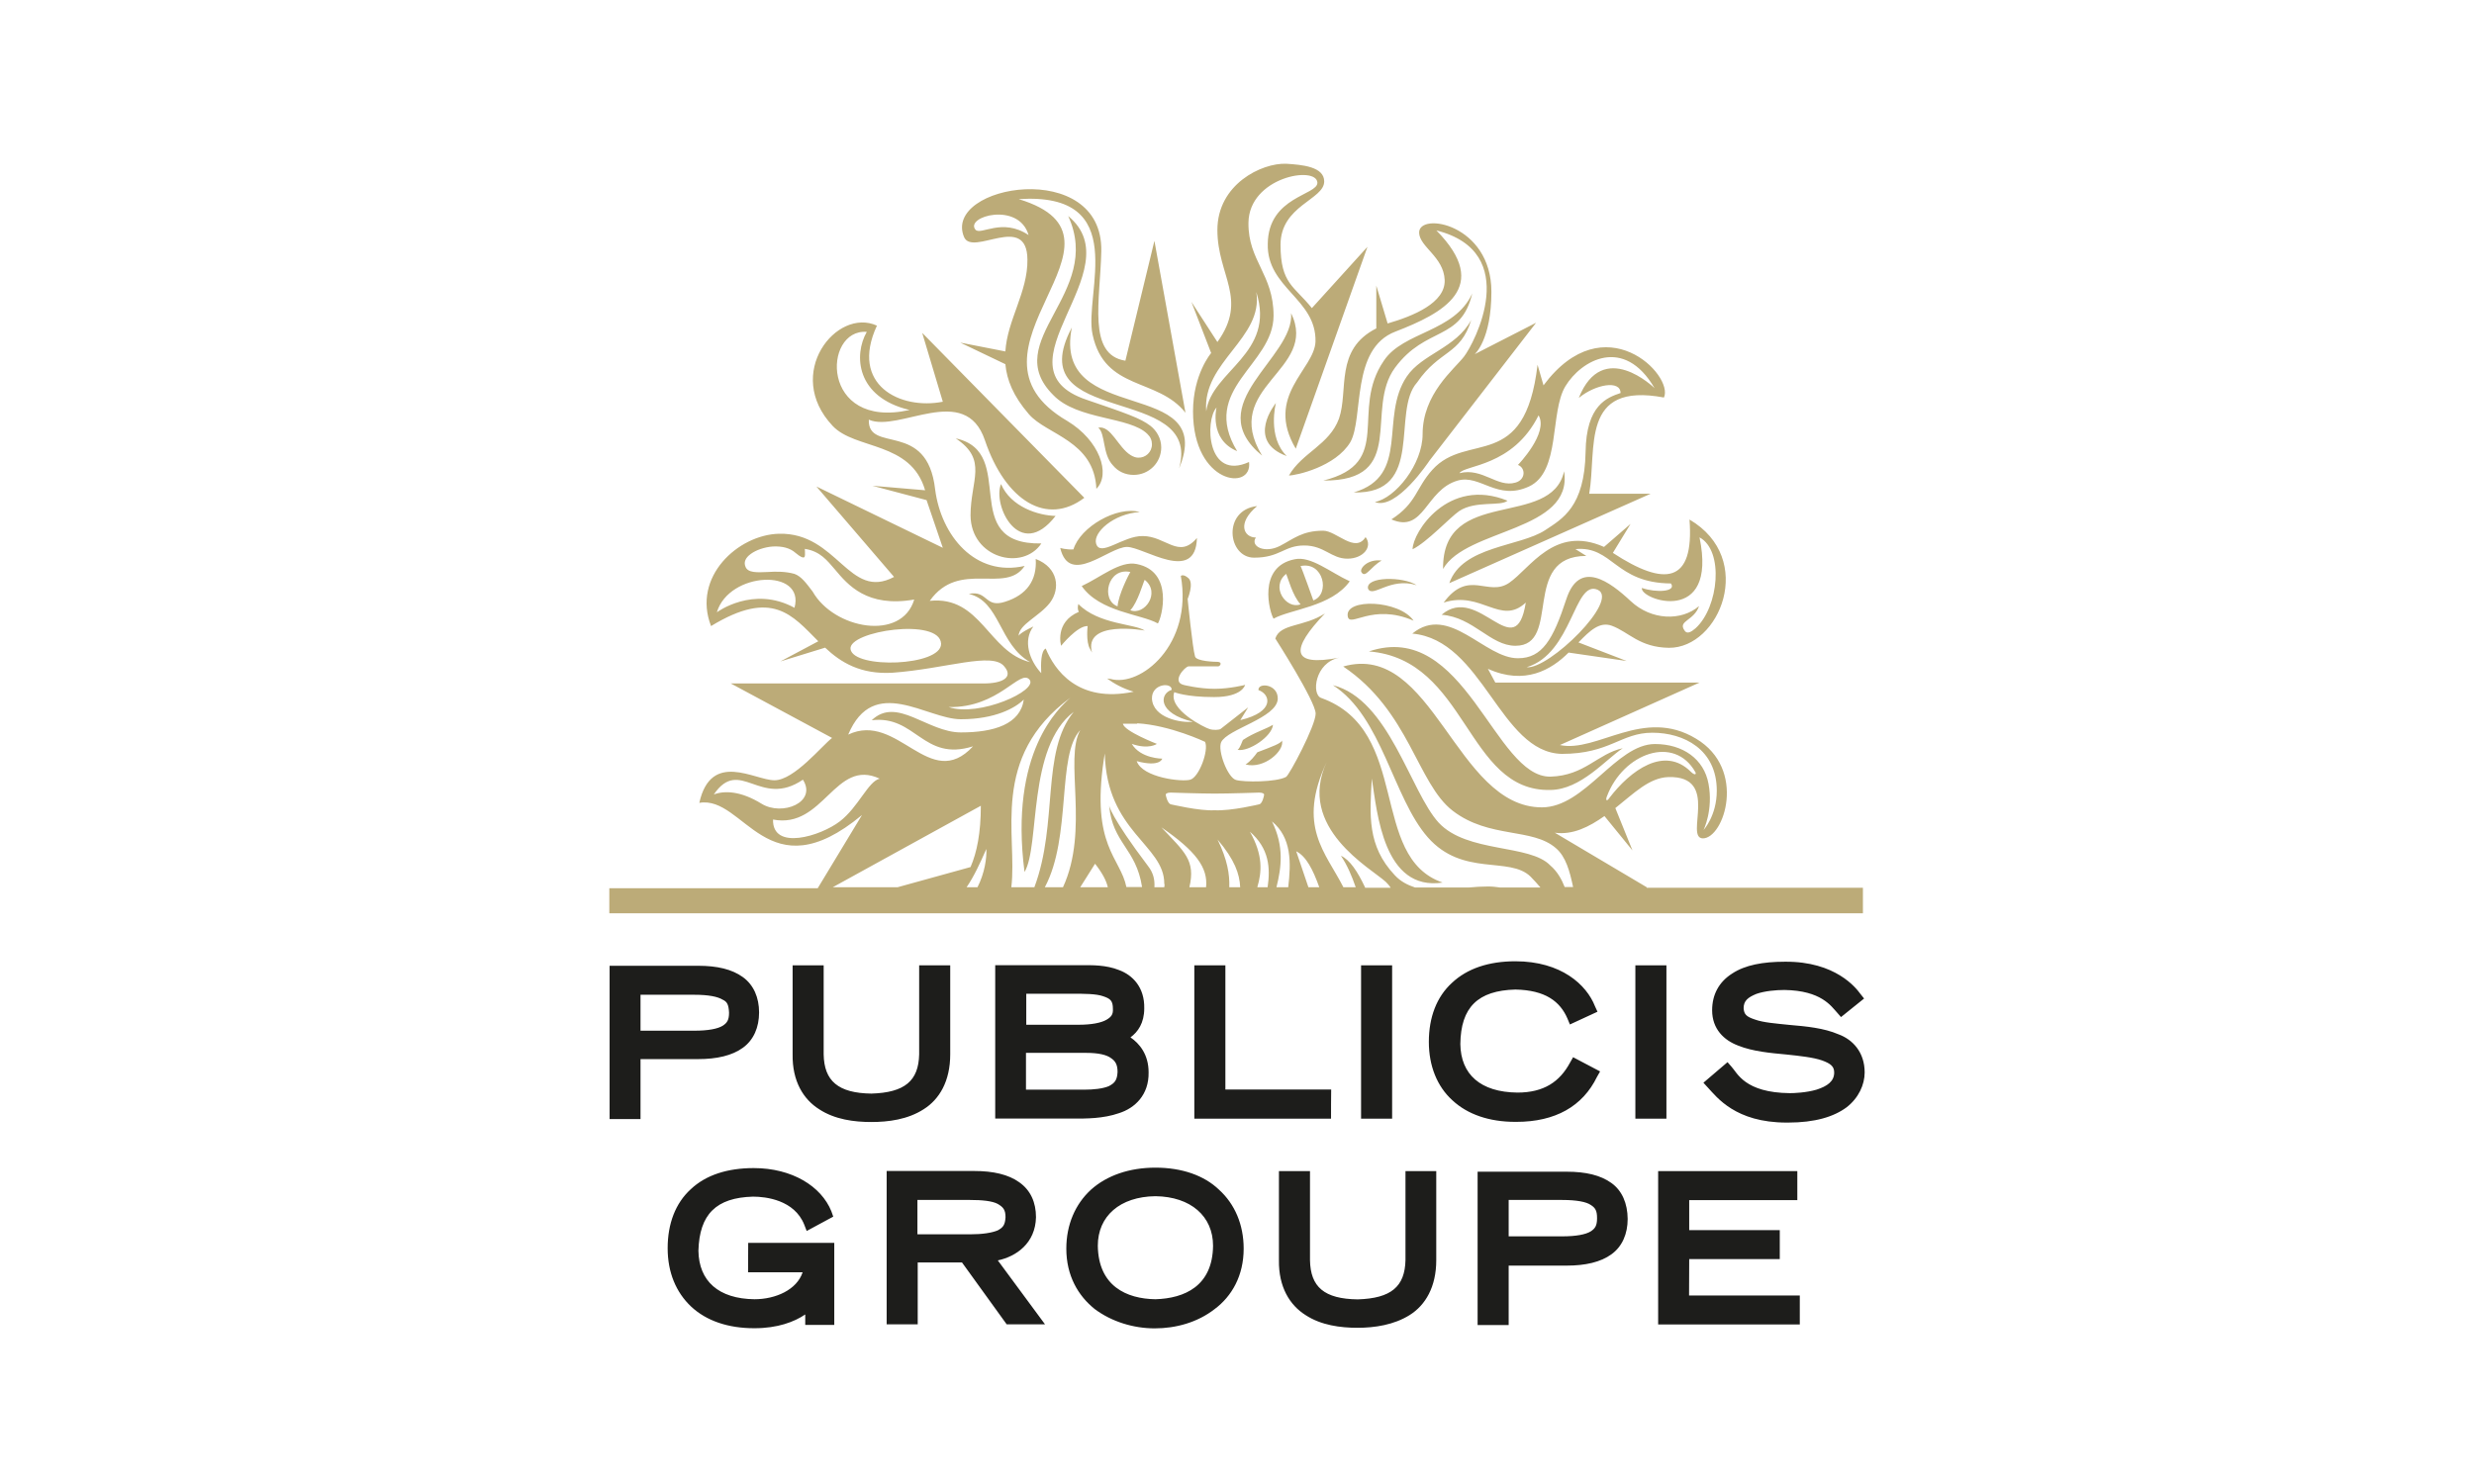 <svg width="200" height="120" viewBox="0 0 200 120" fill="none" xmlns="http://www.w3.org/2000/svg">
<path d="M51.78 85.642H56.438C57.94 85.642 59.183 85.36 60.051 84.728C60.931 84.095 61.365 83.064 61.365 81.868C61.365 80.673 60.931 79.642 60.051 79.009C59.171 78.376 57.986 78.095 56.438 78.095H49.281V90.493H51.78V85.642ZM58.937 81.88C58.937 82.478 58.784 82.712 58.421 82.946C58.022 83.192 57.259 83.345 56.121 83.345H51.78V80.439H56.121C57.283 80.439 58.022 80.591 58.421 80.837C58.784 81.001 58.902 81.235 58.937 81.88ZM70.434 90.728C69.05 90.728 67.49 90.528 66.222 89.696C64.955 88.899 64.04 87.435 64.076 85.255V78.06H66.586V85.255C66.621 87.399 67.748 88.395 70.446 88.431C73.144 88.349 74.259 87.399 74.306 85.255V78.06H76.817V85.255C76.817 87.435 75.937 88.899 74.67 89.696C73.379 90.528 71.819 90.728 70.434 90.728ZM90.461 90.013C91.728 89.614 92.89 88.548 92.854 86.708C92.854 85.243 92.092 84.364 91.388 83.884C91.986 83.45 92.502 82.724 92.502 81.54C92.538 79.829 91.552 78.845 90.473 78.446C89.405 78.013 88.244 78.048 87.563 78.048H80.454V90.446H86.777C87.763 90.458 89.194 90.458 90.461 90.013ZM89.628 87.833C89.147 88.032 88.431 88.114 87.634 88.114H82.941V85.138H87.833C88.783 85.138 89.464 85.29 89.828 85.571C90.191 85.817 90.344 86.122 90.344 86.685C90.309 87.353 90.109 87.587 89.628 87.833ZM89.44 82.466C89.006 82.712 88.244 82.864 87.176 82.864H82.964V80.356H86.707C87.657 80.356 88.607 80.356 89.171 80.556C89.769 80.755 89.968 80.919 89.968 81.587C89.992 82.032 89.839 82.231 89.44 82.466ZM107.602 90.458H96.55V78.06H99.061V88.103H107.613C107.602 88.103 107.602 90.458 107.602 90.458ZM110.03 78.06H112.541V90.458H110.03V78.06ZM129.353 86.638L129.107 87.071C127.945 89.462 125.728 90.716 122.584 90.716H122.502C120.39 90.716 118.642 90.118 117.41 88.97C116.178 87.856 115.509 86.192 115.509 84.247C115.509 82.255 116.143 80.603 117.375 79.478C118.606 78.317 120.355 77.731 122.502 77.731C126.209 77.731 128.262 79.63 128.943 81.376L129.142 81.81L126.913 82.841L126.713 82.36C126.115 80.978 124.93 80.064 122.502 80.017C119.475 80.099 118.09 81.446 118.055 84.423C118.09 86.884 119.686 88.314 122.666 88.349C124.813 88.349 126.092 87.47 126.925 85.923L127.171 85.489L129.353 86.638ZM132.204 90.458V78.06H134.715V90.458H132.204ZM150.741 86.72C150.741 87.704 150.26 88.782 149.274 89.544C148.242 90.306 146.728 90.774 144.546 90.774H144.429C140.287 90.774 138.786 88.712 138.07 87.95L137.706 87.552L139.654 85.888L139.971 86.251C140.452 86.767 141.038 88.36 144.699 88.395C145.016 88.395 146.013 88.36 146.846 88.114C147.726 87.833 148.277 87.435 148.277 86.731C148.277 86.251 148.031 86.017 147.292 85.747C146.576 85.501 145.508 85.384 144.382 85.267C143.115 85.149 141.684 85.02 140.522 84.552C139.361 84.118 138.41 83.204 138.41 81.692C138.41 80.427 138.962 79.395 140.041 78.716C141.074 78.036 142.505 77.767 144.3 77.767C148.394 77.731 150.06 79.911 150.377 80.345L150.694 80.743L148.828 82.243L148.512 81.88C148.031 81.364 147.245 80.099 144.253 80.052C143.572 80.052 142.657 80.134 141.989 80.368C141.308 80.649 140.956 80.919 140.956 81.528C140.991 82.009 141.156 82.208 141.871 82.442C142.552 82.689 143.537 82.759 144.652 82.876C146.001 82.993 147.432 83.122 148.629 83.638C149.779 84.06 150.741 85.091 150.741 86.72ZM60.485 100.501H67.443V107.134H65.096V106.29C64.216 106.888 62.867 107.403 61.002 107.403H60.967C58.855 107.403 57.107 106.806 55.875 105.657C54.643 104.497 53.974 102.88 53.974 100.935C53.974 98.942 54.608 97.29 55.84 96.165C57.071 95.005 58.819 94.454 60.931 94.454C64.029 94.454 66.387 95.919 67.208 97.946L67.361 98.38L65.213 99.54L65.014 99.024C64.216 97.032 61.917 96.763 60.873 96.763C57.893 96.845 56.543 98.192 56.461 101.134C56.496 103.595 58.092 105.024 60.99 105.06C62.703 105.06 64.416 104.298 64.885 102.88H60.474L60.485 100.501ZM83.75 98.427C83.75 97.231 83.316 96.247 82.401 95.603C81.521 94.97 80.289 94.689 78.752 94.689H71.678V107.087H74.189V102.083H77.767L81.38 107.087H84.478L80.665 101.919C82.155 101.603 83.703 100.536 83.75 98.427ZM81.287 98.427C81.251 99.06 81.087 99.259 80.653 99.493C80.172 99.692 79.421 99.81 78.424 99.81H74.165V97.032H78.424C79.409 97.032 80.207 97.114 80.653 97.349C81.087 97.606 81.287 97.806 81.287 98.427ZM93.406 94.419C91.294 94.419 89.476 95.052 88.197 96.2C86.93 97.36 86.202 99.024 86.202 100.97C86.202 103.149 87.153 104.778 88.502 105.856C89.886 106.888 91.646 107.415 93.347 107.415C95.06 107.415 96.808 106.935 98.193 105.856C99.577 104.825 100.539 103.161 100.539 100.97C100.539 99.024 99.823 97.36 98.544 96.2C97.348 95.052 95.553 94.419 93.406 94.419ZM98.064 100.735C98.028 103.993 95.764 104.989 93.406 105.06C91.059 105.024 88.795 103.993 88.748 100.735C88.748 98.345 90.531 96.763 93.406 96.728C96.269 96.763 98.064 98.356 98.064 100.735ZM113.597 94.7H116.108V101.896C116.108 104.075 115.228 105.54 113.961 106.337C112.693 107.134 111.133 107.368 109.749 107.368C108.364 107.368 106.804 107.169 105.537 106.337C104.27 105.54 103.355 104.075 103.39 101.896V94.7H105.901V101.896C105.936 104.075 107.062 105.036 109.76 105.071C112.459 104.989 113.573 104.04 113.62 101.896V94.7H113.597ZM130.268 95.661C129.388 95.028 128.203 94.747 126.655 94.747H119.451V107.146H121.962V102.341H126.655C128.156 102.341 129.4 102.06 130.268 101.427C131.148 100.794 131.582 99.763 131.582 98.567C131.571 97.314 131.136 96.282 130.268 95.661ZM129.107 98.509C129.107 99.106 128.954 99.341 128.591 99.575C128.192 99.821 127.429 99.974 126.291 99.974H121.962V97.032H126.291C127.453 97.032 128.239 97.185 128.591 97.431C128.989 97.677 129.107 97.923 129.107 98.509ZM136.545 104.755H145.497V107.099H134.046V94.7H145.297V97.044H136.557V99.47H143.878V101.813H136.557L136.545 104.755Z" fill="#1D1D1B"/>
<path d="M133.119 71.742L125.693 67.336C127.159 67.535 128.473 66.855 129.705 65.988L131.969 68.766L130.585 65.344C132.087 64.148 133.33 62.883 134.879 62.836C139.091 62.719 136.146 67.758 137.66 67.793C139.372 67.793 141.238 62.191 137.108 59.73C132.849 57.152 129.119 60.891 126.103 60.246L137.39 55.195H120.883L120.284 54.082C123.264 55.429 125.411 54.164 126.807 52.769L131.5 53.449L127.605 51.949C128.52 51 129.318 50.238 130.303 50.601C131.688 51.117 132.533 52.347 134.914 52.383C139.009 52.418 141.989 45.187 136.58 42.011C136.979 47.179 134.586 47.461 130.386 44.707L131.817 42.363L129.67 44.226C125.658 42.445 123.698 45.972 121.997 47.133C120.284 48.293 118.736 45.972 116.706 48.726C119.768 47.742 121.317 50.625 123.346 48.726C122.513 53.929 119.533 47.133 116.542 49.711C119.123 49.91 120.472 52.219 122.513 52.219C126.291 52.219 122.912 44.953 128.239 44.953L127.359 44.402C130.386 44.121 130.538 47.144 135.078 47.179C135.559 47.859 133.882 47.941 132.732 47.543C132.533 48.492 138.891 50.683 137.39 43.453C139.384 44.519 138.95 49.09 137.073 50.801C136.709 51.117 136.357 51.316 136.158 50.953C135.642 50.191 136.956 50.191 137.354 49.008C135.923 50.238 133.495 50.168 131.829 48.609C130.163 47.051 127.687 45.187 126.62 48.457C125.552 51.726 124.672 53.226 122.724 53.226C120.026 53.262 117.152 48.785 114.172 51.234C119.897 51.75 121.246 60.844 126.256 60.961C130.151 60.961 131.031 59.25 133.577 59.25C136.123 59.25 138.786 60.597 138.786 63.937C138.786 65.965 137.718 67.113 137.718 67.113C137.718 67.113 138.516 65.484 138.117 63.375C137.753 61.383 136.052 60.164 133.788 60.164C130.644 60.164 128.145 65.285 124.649 65.285C117.656 65.285 115.861 51.82 108.587 53.894C113.949 57.504 114.559 63.351 117.445 65.566C120.39 67.828 123.886 66.914 125.787 68.59C126.584 69.269 126.901 70.453 127.171 71.73H126.491C126.244 71.097 125.892 70.465 125.329 69.984C123.663 68.238 118.618 69 116.307 66.527C114.008 64.019 112.295 56.554 107.754 55.406C111.731 57.949 112.6 64.5 115.427 67.711C118.255 70.922 122.021 69.211 123.733 70.887C124.05 71.203 124.285 71.484 124.531 71.766H121.27C120.988 71.73 120.671 71.683 120.319 71.683C119.803 71.683 119.252 71.719 118.724 71.766H114.395C113.796 71.566 113.233 71.285 112.764 70.781C110.5 68.391 110.734 65.894 110.898 62.953C111.333 65.73 111.849 72.082 116.624 71.367C110.617 69.305 114.113 59.062 106.804 56.437C106.006 56.156 106.288 53.578 108.27 53.179C104.293 53.941 104.34 52.5 107.109 49.605C105.396 50.719 103.496 50.402 103.097 51.633C103.097 51.633 106.358 56.719 106.358 57.703C106.358 58.687 104.211 62.707 103.965 62.824C103.167 63.258 100.539 63.258 99.917 63.07C99.237 62.871 98.415 60.679 98.721 60.012C99.237 58.945 103.214 58.066 103.296 56.519C103.331 55.289 101.665 55.172 101.736 55.804C102.686 56.121 103.12 57.551 100.269 58.23L100.903 57.199C100.903 57.199 98.791 58.863 98.674 58.945C98.556 59.027 98.075 59.062 97.758 58.945C97.442 58.863 94.415 57.387 94.931 55.969C94.931 55.969 95.846 56.367 98.146 56.367C100.445 56.367 100.656 55.383 100.656 55.383C100.656 55.383 99.424 55.699 98.193 55.699C96.925 55.699 95.682 55.383 95.682 55.383C94.696 55.137 95.764 53.918 96.081 53.883H98.474C98.627 53.883 98.838 53.566 98.474 53.519C98.228 53.519 96.726 53.484 96.609 53.086C96.409 52.453 96.01 48.433 96.01 48.433C96.01 48.433 96.527 47.203 96.093 46.769C95.658 46.371 95.459 46.57 95.459 46.57C96.445 52.137 92.198 55.582 89.781 54.902L89.499 54.867C90.05 55.266 90.731 55.664 91.646 55.933C87.117 56.883 85.24 54.152 84.536 52.441C84.138 52.641 84.138 53.707 84.173 54.433C83.222 53.402 82.671 51.808 83.539 50.66C82.378 51.211 82.343 51.422 82.343 51.422C82.378 50.472 84.055 49.828 84.888 48.726C85.721 47.613 85.569 45.902 83.727 45.199C83.844 46.91 83.011 48.105 81.263 48.656C79.597 49.207 79.879 47.707 78.318 48.023C80.864 48.621 80.747 52.113 83.281 53.543C79.902 52.746 79.304 48.152 75.162 48.586C77.556 45.211 81.287 48.105 82.835 45.762C78.823 46.676 76.078 43.301 75.597 39.574C74.963 33.937 70.141 36.715 70.235 33.937C72.663 35.004 78.025 30.879 79.621 35.601C81.287 40.523 84.63 42.551 87.657 40.254L74.552 26.918L76.218 32.484C72.793 33.164 68.663 31.137 70.892 26.332C67.63 24.832 63.336 30.223 67.314 34.441C69.144 36.386 73.637 35.672 74.787 39.644L70.528 39.281L74.904 40.441L76.218 44.297L66 39.34L72.276 46.652C68.628 48.597 67.701 43.043 62.973 43.16C59.664 43.242 55.933 46.652 57.482 50.625C62.445 47.601 64.04 49.746 66.152 51.855L63.09 53.484L66.704 52.371C67.971 53.566 69.566 54.551 72.159 54.398C76.453 54.082 80.231 52.687 81.181 53.883C81.944 54.762 81.064 55.266 79.515 55.266H59.078L67.267 59.672C66.469 60.269 64.205 63.094 62.609 63.094C61.013 63.094 57.482 60.668 56.532 64.922C60.18 64.289 62.022 72.269 69.683 65.906L66.105 71.824H49.258V73.851H150.6V71.789H133.119V71.742ZM129.142 47.683C131.007 48.48 125.212 54.152 123.417 53.953C127.124 52.84 127.241 46.887 129.142 47.683ZM129.905 64.394C131.219 60.902 135.36 59.391 137.061 62.449C137.143 62.601 137.026 62.73 136.697 62.414C134.55 60.269 131.805 62.297 130.104 64.523C129.869 64.875 129.787 64.676 129.905 64.394ZM70.071 26.836C69.003 28.699 69.191 32.121 73.532 33.152C66.293 34.769 66.492 26.555 70.071 26.836ZM64.228 49.148C60.884 47.32 57.951 49.512 57.951 49.512C58.937 46.207 65.108 45.937 64.228 49.148ZM65.695 47.836C65.178 47.156 64.779 46.605 64.228 46.406C63.512 46.207 62.761 46.207 62.046 46.254C61.213 46.289 60.45 46.336 60.263 45.82C60.11 45.457 60.263 45.105 60.697 44.789C61.131 44.472 61.811 44.238 62.48 44.191C63.242 44.156 63.864 44.308 64.31 44.707C64.744 45.07 64.909 45.105 64.991 45.07C65.108 45.035 65.073 44.754 65.073 44.59C65.073 44.472 65.037 44.344 65.108 44.391C66.305 44.59 66.856 45.304 67.501 46.054C68.534 47.285 70.082 49.148 73.907 48.48C72.886 51.891 67.407 50.859 65.695 47.836ZM68.757 52.488C68.557 51.023 75.995 49.91 76.078 52.054C76.113 53.871 69.003 54.117 68.757 52.488ZM94.72 55.781C93.734 56.097 93.558 57.679 96.433 58.359C95.518 58.476 93.218 58.078 93.124 56.496C93.089 55.266 94.755 55.148 94.72 55.781ZM91.928 58.488C94.591 58.641 97.418 59.988 97.418 59.988C97.735 60.668 96.937 62.847 96.222 63.047C95.588 63.246 92.362 62.894 91.892 61.547C93.793 62.062 93.957 61.347 93.957 61.347C93.957 61.347 92.209 61.347 91.493 60.152C92.878 60.633 93.523 60.152 93.523 60.152C93.523 60.152 90.86 59.121 90.778 58.523H91.939L91.928 58.488ZM83.222 54.949C83.985 55.828 79.128 58.008 76.699 57.176C80.77 57.246 82.436 54.082 83.222 54.949ZM77.673 58.16C80.454 58.16 82.084 57.246 82.765 56.566C82.483 58.558 80.371 59.226 77.673 59.226C74.975 59.226 72.499 56.285 70.469 58.242C74.048 57.808 74.611 61.617 78.659 60.351C75.162 64.125 72.581 57.492 68.569 59.402C70.622 54.516 74.916 58.16 77.673 58.16ZM57.705 64.242C59.817 61.148 61.447 65.402 64.909 63.047C66.07 64.875 63.242 66.023 61.565 64.992C59.899 63.961 58.573 63.914 57.705 64.242ZM67.888 66.422C66.328 67.617 62.433 68.812 62.492 66.269C66.586 67.066 67.501 61.266 71.115 62.965C70.188 63.176 69.39 65.273 67.888 66.422ZM67.325 71.742L79.292 65.156C79.292 67.336 78.975 68.93 78.459 70.113L72.57 71.742H67.325ZM79.022 71.742H78.142C78.741 70.863 79.21 69.844 79.738 68.648C79.773 69.363 79.609 70.594 79.022 71.742ZM81.756 71.742C82.272 67.535 79.973 61.266 86.531 56.414C85.651 57.211 81.568 60.785 82.823 70.512C84.091 68.402 83.023 60.433 86.801 57.562C84.138 60.82 85.569 66.539 83.621 71.742H81.756ZM85.933 71.742H84.466C86.648 67.652 85.416 61.054 87.329 59.039C86.015 61.371 88.079 67.101 85.933 71.742ZM87.329 71.742L88.525 69.844C89.124 70.605 89.44 71.226 89.558 71.742H87.329ZM94.121 71.742H93.324C93.359 71.144 93.242 70.582 92.808 70.031C89.781 66.023 89.663 65.144 89.663 65.144C89.945 68.203 91.846 68.601 92.326 71.73H91.059C90.578 69.34 88.197 68.426 89.229 61.441L89.311 60.926C89.464 67.277 94.121 68.308 94.121 71.449C94.168 71.543 94.121 71.66 94.121 71.742ZM97.5 71.742H96.151C96.667 69.562 95.752 68.883 93.887 66.902C96.667 68.812 97.665 70.16 97.5 71.742ZM94.638 65.039C94.391 64.957 94.239 64.359 94.239 64.242C94.239 64.207 94.321 64.09 94.638 64.09C94.638 64.09 97.031 64.172 98.216 64.172C99.448 64.172 101.747 64.09 101.794 64.09C102.111 64.09 102.193 64.207 102.193 64.242C102.193 64.359 102.041 65.004 101.794 65.039C101.794 65.039 99.53 65.59 98.181 65.519C96.949 65.59 94.685 65.039 94.638 65.039ZM99.377 71.742C99.413 70.711 99.225 69.516 98.427 67.887C99.812 69.516 100.211 70.664 100.257 71.742H99.377ZM102.475 71.742H101.642C102.006 70.512 102.123 69.164 101.043 67.254C102.592 68.601 102.709 70.16 102.475 71.742ZM104.141 71.742H103.19C103.589 70.148 103.824 68.437 102.827 66.422C104.422 67.734 104.375 69.762 104.141 71.742ZM105.772 71.742L104.786 68.836C105.584 69.234 106.135 70.301 106.651 71.742C106.64 71.742 105.772 71.742 105.772 71.742ZM110.347 71.742C109.749 70.476 109.115 69.516 108.4 69.199C108.916 69.961 109.279 70.828 109.596 71.742H108.599C107.168 68.918 104.821 66.82 107.25 61.617C104.786 66.937 110.863 70.23 112.025 71.308C112.142 71.426 112.306 71.59 112.424 71.789H110.359L110.347 71.742ZM101.525 43.465C101.043 44.179 102.24 44.777 103.472 44.144C104.54 43.594 105.255 42.914 106.968 42.914C108.036 42.914 109.549 44.777 110.394 43.429C110.992 44.226 110.195 45.176 108.927 45.176C107.613 45.176 107.062 44.109 105.431 44.109C103.801 44.109 103.484 45.094 101.384 45.094C99.237 45.094 98.803 41.238 101.63 40.922C99.964 42.316 100.562 43.465 101.525 43.465ZM119.017 23.73C118.102 27.621 115.275 26.355 112.776 29.73C110.277 33.105 113.843 38.906 106.98 38.859C112.74 37.429 109.092 33.222 111.872 29.168C113.444 26.801 117.586 26.871 119.017 23.73ZM103.144 32.59C103.144 32.59 102.428 35.332 104.023 36.879C100.645 35.648 103.144 32.59 103.144 32.59ZM118.935 25.875C118.055 28.734 116.389 28.265 114.559 30.926C112.447 33.269 115.239 39.984 109.432 39.82C114.043 38.472 111.497 33.75 113.726 30.445C114.958 28.617 117.703 28.148 118.935 25.875ZM117.973 41.32C117.257 41.801 115.345 43.863 114.195 44.414C114.195 43.066 117.058 38.531 121.868 40.488C121.317 40.969 119.299 40.453 117.973 41.32ZM114.524 47.32C112.377 46.641 110.945 48.387 110.593 47.601C110.382 46.605 113.444 46.605 114.524 47.32ZM116.659 46.008C116.577 39.304 125.399 42.797 126.444 38.109C127.206 42.996 118.536 42.715 116.659 46.008ZM114.277 50.191C110.898 48.726 109.103 50.824 108.951 49.828C108.716 48.351 113.128 48.516 114.277 50.191ZM104.375 25.324C106.64 29.976 98.615 31.242 102.029 36.844C96.949 32.672 104.657 28.945 104.375 25.324ZM100.046 60.633C100.246 60.516 100.41 59.953 100.48 59.836C101.36 59.238 102.428 58.922 102.909 58.605C102.839 59.554 100.926 60.82 100.046 60.633ZM91.892 45.609C90.543 45.328 88.983 46.676 87.446 47.391C88.912 49.5 92.256 49.652 93.605 50.414C93.922 49.945 94.919 46.207 91.892 45.609ZM90.344 49.031C88.959 48.516 89.546 45.855 91.376 46.254C91.259 46.453 90.426 48.047 90.344 49.031ZM91.376 49.347C91.975 48.715 92.409 47.121 92.538 46.887C93.852 47.918 92.538 49.793 91.376 49.347ZM91.106 44.226C89.64 44.226 86.449 47.437 85.71 44.308C85.71 44.308 86.191 44.461 86.777 44.426C87.329 42.597 90.309 40.898 92.139 41.402C89.992 41.554 88.361 43.066 88.607 43.945C88.924 45.105 90.79 43.312 92.385 43.347C94.251 43.347 95.295 45.246 96.761 43.5C96.667 47.25 92.456 44.226 91.106 44.226ZM96.315 24.41L97.911 28.547C97.911 28.547 96.445 30.258 96.445 33.269C96.445 39.187 101.29 39.738 100.973 37.359C97.547 38.918 97.395 33.984 98.345 32.953C98.345 32.953 97.712 35.531 100.011 36.48C96.949 31.43 102.956 29.531 102.956 25.523C102.956 22.183 100.891 21.082 100.926 18.023C100.961 14.32 106.417 13.371 106.499 14.765C106.534 15.797 102.522 15.879 102.487 19.723C102.404 23.297 106.417 24.164 106.346 27.621C106.264 29.883 102.205 31.992 104.751 36.281L110.547 19.957L106.053 24.914C104.634 23.133 103.519 22.969 103.519 19.793C103.519 16.617 107.05 16.148 107.05 14.672C107.05 13.476 105.267 13.324 103.988 13.242C101.994 13.16 98.415 14.906 98.415 18.598C98.415 22.301 100.926 24.164 98.415 27.656L96.315 24.41ZM101.56 23.613C103.155 28.617 97.946 29.965 97.512 33.258C97.184 29.25 102.158 27.351 101.56 23.613ZM88.279 52.769L88.126 52.488C87.763 51.891 87.927 50.625 87.927 50.625C87.094 50.59 85.78 52.219 85.78 52.219C85.78 52.219 85.229 50.32 87.211 49.476C87.059 49.195 87.176 48.844 87.176 48.844C88.807 50.508 91.752 50.437 92.538 50.988C92.538 50.976 87.563 50.097 88.279 52.769ZM77.626 27.703L81.275 29.449C81.392 30.715 81.908 32.027 83.175 33.492C84.607 35.156 88.467 35.636 88.631 39.527C89.828 38.332 88.877 35.601 86.284 34.043C76.465 28.324 92.925 19.312 82.354 16.101C91.493 15.504 87.599 23.765 88.326 27.058C89.311 31.629 93.57 30.515 95.834 33.375L93.324 19.476L90.977 29.168C87.88 28.687 88.948 24.281 89.03 20.32C89.182 12.726 76.183 14.93 77.931 19.16C78.612 20.789 83.023 17.133 83.058 20.988C83.093 23.613 81.427 25.875 81.275 28.418L77.626 27.703ZM78.858 18.574C77.978 17.508 82.354 16.277 83.152 19.008C81.005 17.578 79.292 19.055 78.858 18.574ZM95.318 37.875C97.266 30.926 82.319 34.664 86.648 26.484C85.017 34.582 98.451 30.363 95.318 37.875ZM110.664 52.676C118.419 50.051 120.8 62.883 125.341 62.801C128.121 62.719 129.154 60.937 131.183 60.504C129.799 61.418 127.805 63.844 125.341 63.879C118.501 64.043 118.653 53.32 110.664 52.676ZM93.124 35.929C93.124 35.613 93.007 35.332 92.761 35.097C91.329 33.668 87.117 33.984 85.158 31.957C80.712 27.551 89.253 23.777 86.355 17.473C91.681 21.844 80.113 29.707 87.821 32.32C91.083 33.433 92.198 33.82 92.995 34.429C93.511 34.828 93.875 35.461 93.875 36.176C93.875 37.406 92.89 38.402 91.646 38.402C90.966 38.402 90.379 38.121 89.98 37.641C89.1 36.726 89.382 35.062 88.783 34.582C89.816 34.383 90.379 36.176 91.411 36.808C91.611 36.926 91.81 37.008 92.01 37.008C92.608 37.031 93.124 36.562 93.124 35.929ZM80.923 39.141C81.721 41.004 83.95 41.683 85.334 41.719C82.436 45.457 80.207 40.851 80.923 39.141ZM100.692 61.816C101.09 61.57 101.454 61.101 101.642 60.832C102.909 60.351 103.542 60.117 103.636 59.883C103.859 60.703 102.193 62.215 100.692 61.816ZM111.696 45.328C110.816 45.808 110.382 46.793 110.066 46.277C109.866 46.008 110.535 45.176 111.696 45.328ZM109.115 47.004C107.555 46.289 105.971 44.941 104.669 45.222C101.607 45.82 102.639 49.547 102.956 50.027C104.305 49.266 107.649 49.066 109.115 47.004ZM106.17 48.551C106.17 48.551 105.255 45.972 105.138 45.773C107.003 45.375 107.555 48.047 106.17 48.551ZM103.977 46.406C104.094 46.652 104.493 48.187 105.138 48.867C103.977 49.312 102.674 47.437 103.977 46.406ZM115.791 37.992C114.442 39.492 114.524 40.687 112.482 42C115.146 43.16 115.228 39.609 117.844 38.859C119.674 38.344 121.023 40.523 123.604 39.34C126.185 38.144 125.27 33.34 126.549 31.23C127.828 29.121 131.277 27.14 133.753 31.383C133.753 31.383 129.576 27.293 127.629 32.179C128.978 31.066 131.007 30.715 131.007 31.781C129.94 32.144 128.227 32.73 128.18 36.551C128.098 40.992 126.315 41.941 124.918 42.867C122.889 44.215 118.208 44.133 117.163 47.156L133.436 39.926H128.473C129.107 36.281 127.711 30.867 134.515 32.144C135.348 30.363 129.705 24.551 124.778 31.16L124.297 29.496C123.264 38.273 118.618 34.851 115.791 37.992ZM124.379 33.586C125.212 35.016 122.713 37.594 122.713 37.594C123.346 37.84 123.346 38.789 122.513 39.023C121.047 39.457 119.85 37.793 117.985 38.261C118.372 37.594 122.302 37.758 124.379 33.586ZM78.459 41.683C78.459 38.824 79.89 37.195 77.262 35.449C82.389 36.562 77.345 44.062 84.184 43.945C82.671 46.207 78.494 45.141 78.459 41.683ZM111.262 26.555V23.098L112.177 26.156C114.242 25.558 116.87 24.492 116.788 22.629C116.706 20.765 114.758 19.969 114.723 18.82C114.688 17.109 120.566 18.105 120.566 23.59C120.566 27.48 119.217 28.64 119.217 28.64L124.179 26.098L115.556 37.254C115.556 37.254 112.893 41.297 111.145 40.594C112.811 40.277 115.005 37.535 115.005 35.109C115.005 31.851 117.551 29.871 118.348 28.84C119.181 27.773 123.076 20.379 116.119 18.633C120.648 23.238 116.636 25.336 112.811 26.812C109.162 28.195 110.265 33.797 109.162 35.754C107.965 37.746 104.786 38.449 104.199 38.449C105.267 36.586 107.461 35.988 108.247 33.844C109.033 31.558 107.872 28.265 111.262 26.555Z" fill="#BCAB78"/>
</svg>
